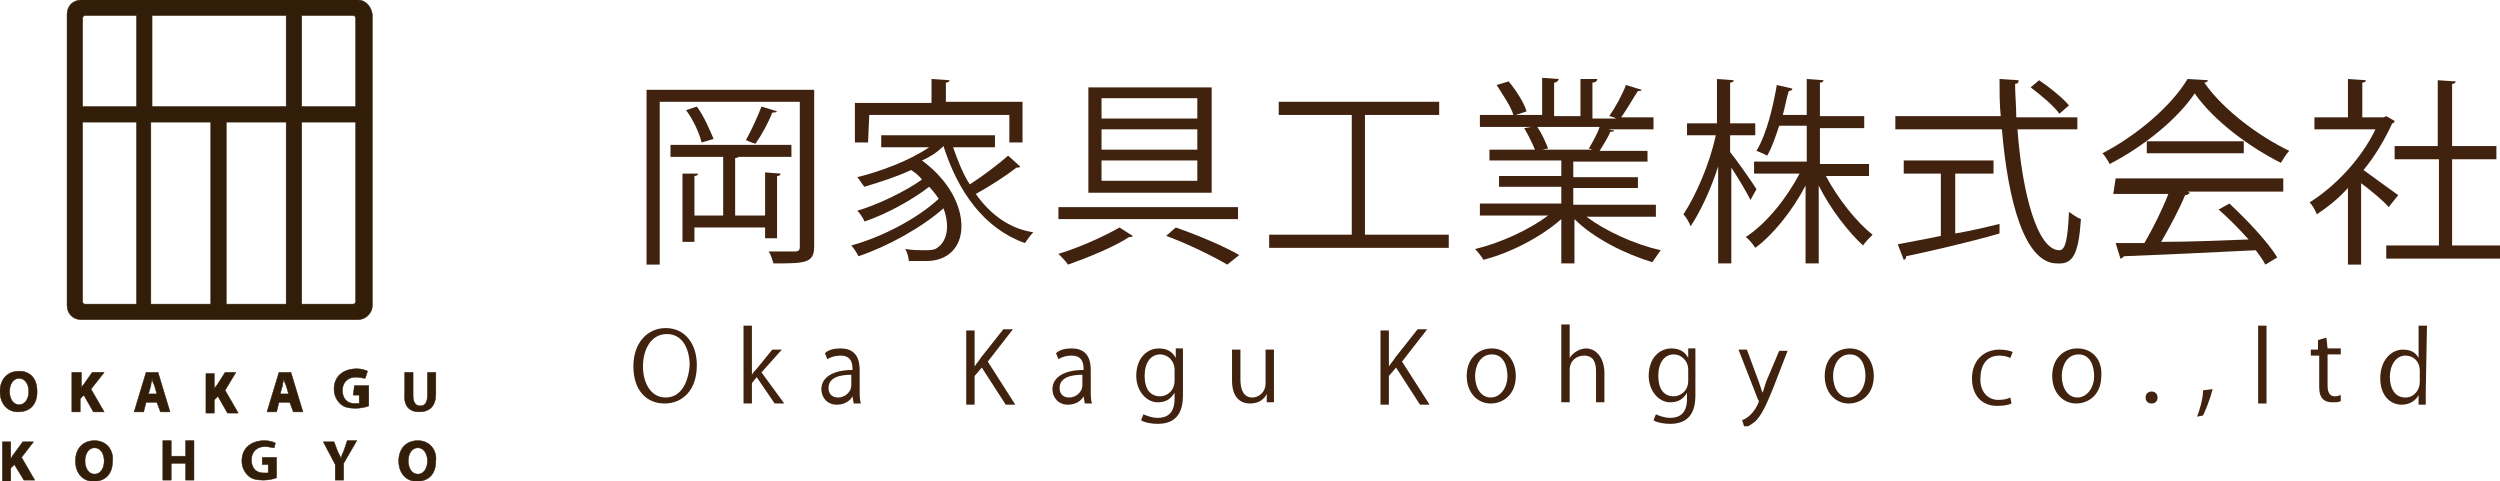 <?xml version="1.0" encoding="utf-8"?>
<!-- Generator: Adobe Illustrator 26.2.1, SVG Export Plug-In . SVG Version: 6.00 Build 0)  -->
<svg version="1.1" id="レイヤー_1" xmlns="http://www.w3.org/2000/svg" xmlns:xlink="http://www.w3.org/1999/xlink" x="0px"
	 y="0px" width="208.8px" height="40.2px" viewBox="0 0 208.8 40.2" style="enable-background:new 0 0 208.8 40.2;"
	 xml:space="preserve">
<style type="text/css">
	.st0{clip-path:url(#SVGID_00000155846140537065270720000013662035799171074958_);}
	.st1{fill:#321D08;stroke:#321D08;stroke-width:3.800000e-02;stroke-linecap:round;stroke-linejoin:round;}
	.st2{clip-path:url(#SVGID_00000170971036233989041360000017002213259618671251_);}
	.st3{fill:#40220F;}
</style>
<g>
	<g>
		<defs>
			<rect id="SVGID_1_" width="36.5" height="40.2"/>
		</defs>
		<clipPath id="SVGID_00000121972079271530623860000002041494221293215126_">
			<use xlink:href="#SVGID_1_"  style="overflow:visible;"/>
		</clipPath>
		<g style="clip-path:url(#SVGID_00000121972079271530623860000002041494221293215126_);">
			<path class="st1" d="M1.6,31c-1,0-1.6,0.7-1.6,1.7s0.6,1.7,1.5,1.7l0,0c1,0,1.6-0.6,1.6-1.7C3.1,31.7,2.6,31,1.6,31z M1.6,33.8
				L1.6,33.8c-0.5,0-0.8-0.5-0.8-1.1s0.3-1.1,0.8-1.1s0.8,0.5,0.8,1.1C2.4,33.3,2.1,33.8,1.6,33.8L1.6,33.8z"/>
			<path class="st1" d="M6,31.1v3.3h0.7v-1.1L7,33l0.8,1.4h0.9l-1.1-1.9l1.1-1.4h-1l-0.7,1c-0.1,0.1-0.2,0.2-0.2,0.4l0,0v-1.4H6
				L6,31.1z"/>
			<path class="st1" d="M13.2,31.1h-1l-1,3.3H12l0.2-0.8h0.9l0.3,0.8h0.8L13.2,31.1z M12.4,32.9l0.2-0.7c0-0.2,0.1-0.4,0.1-0.6l0,0
				c0,0.2,0.1,0.4,0.2,0.6l0.2,0.7H12.4z"/>
			<path class="st1" d="M19.7,31.1h-0.9l-0.7,1.1c-0.1,0.1-0.2,0.2-0.2,0.4l0,0v-1.4h-0.7v3.3h0.7v-1.1l0.3-0.3l0.8,1.4h0.9
				l-1.1-1.9L19.7,31.1L19.7,31.1z"/>
			<path class="st1" d="M23.3,31.1l-1,3.3h0.8l0.2-0.8h0.9l0.3,0.8h0.8l-1-3.3C24.3,31.1,23.3,31.1,23.3,31.1z M23.4,32.9l0.2-0.7
				c0-0.2,0.1-0.4,0.1-0.6l0,0c0,0.2,0.1,0.4,0.2,0.6l0.2,0.7H23.4z"/>
			<path class="st1" d="M29.5,33H30v0.7c-0.1,0-0.2,0-0.4,0c-0.6,0-1-0.4-1-1.1c0-0.7,0.5-1.1,1.1-1.1c0.4,0,0.6,0.1,0.8,0.1
				l0.2-0.6c-0.2-0.1-0.5-0.2-0.9-0.2c-1.1,0-1.9,0.6-1.9,1.7c0,0.5,0.2,0.9,0.5,1.2s0.7,0.4,1.3,0.4c0.4,0,0.9-0.1,1.1-0.2v-1.7
				h-1.2L29.5,33L29.5,33z"/>
			<path class="st1" d="M35,34.4c0.9,0,1.4-0.5,1.4-1.5v-1.8h-0.7V33c0,0.6-0.2,0.9-0.6,0.9c-0.4,0-0.6-0.3-0.6-0.9v-1.9h-0.7v1.8
				C33.7,33.9,34.2,34.4,35,34.4z"/>
			<path class="st1" d="M2.8,36.9H1.9L1.1,38C1,38.1,1,38.2,0.9,38.3l0,0v-1.4H0.2v3.3h0.7v-1.1l0.3-0.3L2,40.1h0.9l-1.1-1.9
				L2.8,36.9L2.8,36.9z"/>
			<path class="st1" d="M7.9,36.8c-1,0-1.6,0.7-1.6,1.7s0.6,1.7,1.5,1.7l0,0c1,0,1.6-0.6,1.6-1.7C9.5,37.6,8.9,36.8,7.9,36.8z
				 M7.9,39.6L7.9,39.6c-0.5,0-0.8-0.5-0.8-1.1s0.3-1.1,0.8-1.1s0.8,0.5,0.8,1.1S8.4,39.6,7.9,39.6L7.9,39.6z"/>
			<path class="st1" d="M15.5,38.1h-1.2v-1.3h-0.7v3.3h0.7v-1.4h1.2v1.4h0.7v-3.3h-0.7C15.5,36.8,15.5,38.1,15.5,38.1z"/>
			<path class="st1" d="M21.9,38.8h0.5v0.7c-0.1,0-0.2,0-0.4,0c-0.6,0-1-0.4-1-1.1c0-0.7,0.5-1.1,1.1-1.1c0.4,0,0.6,0.1,0.8,0.1
				L23,37c-0.2-0.1-0.5-0.2-0.9-0.2c-1.1,0-1.9,0.6-1.9,1.7c0,0.5,0.2,0.9,0.5,1.2s0.7,0.4,1.3,0.4c0.4,0,0.9-0.1,1.1-0.2v-1.7h-1.2
				V38.8L21.9,38.8z"/>
			<path class="st1" d="M28.7,37.7c-0.1,0.2-0.2,0.4-0.2,0.6l0,0c-0.1-0.2-0.2-0.4-0.3-0.6l-0.3-0.8H27l1,1.9v1.3h0.7v-1.4l1.1-1.9
				H29L28.7,37.7L28.7,37.7z"/>
			<path class="st1" d="M34.9,36.8c-1,0-1.6,0.7-1.6,1.7s0.6,1.7,1.5,1.7l0,0c1,0,1.6-0.6,1.6-1.7C36.5,37.6,35.9,36.8,34.9,36.8z
				 M34.9,39.6L34.9,39.6c-0.5,0-0.8-0.5-0.8-1.1s0.3-1.1,0.8-1.1s0.8,0.5,0.8,1.1S35.4,39.6,34.9,39.6L34.9,39.6z"/>
			<path class="st1" d="M29.9,0H6.8C6.1,0,5.6,0.5,5.6,1.2v24.3c0,0.7,0.5,1.2,1.2,1.2h23.1c0.6,0,1.2-0.5,1.2-1.2V1.2
				C31,0.5,30.5,0,29.9,0z M11.4,25.4H7.1c-0.1,0-0.2-0.1-0.2-0.2v-15h4.5V25.4z M11.4,8.9H6.9V1.5c0-0.1,0.1-0.2,0.2-0.2h4.3V8.9z
				 M17.6,25.4h-5V10.2h5V25.4z M23.9,25.4h-5V10.2h5V25.4z M23.9,8.9H12.7V1.3h11.2V8.9L23.9,8.9z M29.7,25.2
				c0,0.1-0.1,0.2-0.2,0.2h-4.3V10.2h4.5V25.2z M29.7,8.9h-4.5V1.3h4.3c0.1,0,0.2,0.1,0.2,0.2V8.9L29.7,8.9z"/>
		</g>
	</g>
</g>
<g>
	<g>
		<g>
			<defs>
				<rect id="SVGID_00000060749222465150651530000007918237747634078849_" x="52.9" y="6.5" width="155.9" height="29.1"/>
			</defs>
			<clipPath id="SVGID_00000147219473448972815740000001979916979257791390_">
				<use xlink:href="#SVGID_00000060749222465150651530000007918237747634078849_"  style="overflow:visible;"/>
			</clipPath>
			<g style="clip-path:url(#SVGID_00000147219473448972815740000001979916979257791390_);">
				<path class="st3" d="M56,13.1h4.4V18H58v-3.3c0.2,0,0.3-0.1,0.3-0.2H57v5.7h1V19h5.9v0.9h1v-5.2c0.2,0,0.3-0.1,0.3-0.2l-1.3-0.1
					V18h-2.5v-4.8c0.2,0,0.3-0.1,0.3-0.1h4.4v-1H56V13.1L56,13.1z"/>
				<path class="st3" d="M58.2,8.9l-0.9,0.3c0.6,0.8,1.1,1.9,1.3,2.7l1-0.3C59.3,10.9,58.8,9.7,58.2,8.9z"/>
				<path class="st3" d="M54,22.1h1.1V8.5h11.7v12.1c0,0.3-0.1,0.4-0.4,0.4c-0.1,0-0.5,0-1,0c-0.3,0-0.8,0-1.2,0
					c0.2,0.3,0.3,0.7,0.4,1c2.6,0,3.4,0,3.4-1.4V7.5H54V22.1z"/>
				<path class="st3" d="M64.9,9.3l-1.3-0.4c-0.3,0.8-0.9,2.1-1.3,2.8c0.2,0.1,0.7,0.3,0.8,0.3c0.5-0.7,1.1-1.8,1.4-2.6
					C64.7,9.4,64.8,9.4,64.9,9.3L64.9,9.3z"/>
				<path class="st3" d="M81.5,16.2c1.1-0.6,2.5-1.5,3.4-2.2c0.1,0,0.3,0,0.3-0.1l-1-0.9c-0.8,0.7-2.1,1.7-3.2,2.4
					c-0.6-0.9-1-2-1.4-3.1h3.5v-1h-9.5v1h4c-1.6,1.1-4,2-6,2.5c0.2,0.2,0.4,0.6,0.6,0.8c1.3-0.4,2.6-0.8,3.9-1.4
					c0.3,0.2,0.7,0.5,0.9,0.8c-1.4,1-3.7,2.1-5.4,2.6c0.2,0.2,0.5,0.6,0.6,0.9c1.8-0.6,4-1.8,5.4-2.9c0.3,0.3,0.6,0.7,0.8,1
					c-1.7,1.6-4.7,3.2-7.3,3.9c0.2,0.2,0.5,0.7,0.6,0.9c2.4-0.8,5.3-2.4,7.1-4c0.2,0.5,0.3,1.1,0.3,1.5c0,0.8-0.3,1.4-0.7,1.7
					c-0.3,0.3-0.7,0.3-1.2,0.3c-0.4,0-0.9,0-1.6-0.1c0.2,0.3,0.3,0.8,0.3,1c0.5,0,1.1,0,1.5,0c1.7,0,2.9-1.1,2.9-2.9
					c0-1.7-1-3.8-3.3-5.5c0.7-0.3,1.3-0.7,1.8-1.2c1.2,3.8,3.4,6.9,6.8,8.1c0.2-0.3,0.5-0.7,0.7-0.9C84.3,19.1,82.7,17.9,81.5,16.2
					L81.5,16.2z"/>
				<path class="st3" d="M72.6,9.6h11.7v2.3h1.1V8.5H79V6.9c0.2,0,0.3-0.1,0.3-0.2l-1.5-0.1v2h-6.4v3.3h1.1L72.6,9.6L72.6,9.6z"/>
				<path class="st3" d="M101.2,7.3H90.9v8.8h10.3C101.2,16.1,101.2,7.3,101.2,7.3z M100,15.1h-8v-1.7h8V15.1z M100,12.5h-8v-1.7h8
					V12.5z M100,9.9h-8V8.2h8V9.9z"/>
				<path class="st3" d="M103.4,17.3h-15v1h15V17.3z"/>
				<path class="st3" d="M88.4,21.2c0.2,0.2,0.6,0.6,0.8,0.9c1.7-0.6,3.9-1.5,5.1-2.3c0.1,0,0.3,0,0.3-0.1L93.5,19
					C92.3,19.7,90.1,20.7,88.4,21.2L88.4,21.2z"/>
				<path class="st3" d="M98.2,19l-0.8,0.7c1.9,0.7,3.9,1.7,5.1,2.4l1-0.8C102.3,20.6,100.2,19.7,98.2,19L98.2,19z"/>
				<path class="st3" d="M114,9.6h6.2V8.5h-13.4v1.1h6.1v10H106v1.1h15v-1.1h-7V9.6z"/>
				<path class="st3" d="M131.5,22.1v-3.8c1.6,1.6,4.2,2.9,6.5,3.6c0.2-0.3,0.5-0.7,0.7-1c-2.2-0.5-4.6-1.6-6.2-2.8h5.8v-1h-6.9
					v-1.4h5.4v-0.9h-5.4v-1.3h6.2v-0.9h-4c0.3-0.5,0.7-1.1,0.9-1.6c0.2,0,0.3,0,0.3-0.1l-0.5-0.1h3.8v-1h-2.7c0.5-0.7,1-1.6,1.4-2.2
					c0.2,0,0.3,0,0.3-0.1l-1.3-0.4c-0.3,0.8-0.9,1.9-1.4,2.6c0.1,0,0.4,0.1,0.6,0.2h-2v-3c0.2,0,0.4-0.1,0.4-0.3H132v3.1h-2.2V6.9
					c0.2,0,0.3-0.1,0.4-0.3l-1.4-0.1v3.1h-2.2l0.9-0.3c-0.2-0.7-0.9-1.8-1.5-2.5l-1,0.3c0.5,0.8,1.2,1.8,1.4,2.5h-2.8v1h4.3
					l-0.6,0.1c0.3,0.5,0.7,1.3,0.9,1.8h-3.8v0.9h6v1.3h-5.2v0.9h5.2V17h-6.8v1h5.7c-1.6,1.2-4,2.3-6.1,2.8c0.2,0.2,0.6,0.7,0.7,0.9
					c2.3-0.6,4.8-1.9,6.5-3.4V22h1.1V22.1z M128.8,12.5l0.5-0.1c-0.2-0.5-0.5-1.2-0.9-1.8h5.2c-0.2,0.6-0.6,1.3-0.9,1.8l0.3,0.1
					H128.8L128.8,12.5z"/>
				<path class="st3" d="M152.5,14.7h3.6v-1H152v-3h3.7v-1H152V6.9c0.2,0,0.3-0.1,0.3-0.2l-1.4-0.1v3h-2c0.2-0.7,0.3-1.4,0.5-2
					c0.2,0,0.3-0.1,0.3-0.2l-1.3-0.3c-0.3,1.7-0.8,4-1.7,5.5c0.3,0.1,0.7,0.3,0.9,0.4c0.4-0.7,0.7-1.6,1-2.5h2.3v3h-4.4v1h3.8
					c-1.1,2.1-2.8,4.2-4.5,5.3c0.3,0.2,0.6,0.6,0.8,0.9c1.5-1.1,3.1-3.1,4.2-5.2V22h1.1v-6.5c1,2,2.5,3.9,3.7,5
					c0.2-0.3,0.6-0.7,0.8-0.9C155.1,18.6,153.5,16.6,152.5,14.7L152.5,14.7z"/>
				<path class="st3" d="M146.7,15.8c-0.3-0.5-1.7-2.5-2.2-3.1v-1.4h2.1v-1h-2.1V6.9c0.2,0,0.3-0.1,0.3-0.2l-1.4-0.1v3.7h-2.5v1h2.4
					c-0.5,2.4-1.7,5.1-2.7,6.6c0.2,0.2,0.5,0.7,0.6,1c0.8-1.2,1.7-3.1,2.3-5V22h1.1v-8c0.6,0.9,1.3,2.1,1.6,2.7L146.7,15.8z"/>
				<path class="st3" d="M172,9.5l0.8-0.7c-0.5-0.6-1.6-1.5-2.5-2.1l-0.7,0.6C170.4,7.9,171.5,8.8,172,9.5L172,9.5z"/>
				<path class="st3" d="M167,18.7c-1.2,0.3-2.5,0.6-3.7,0.8v-5h3.2v-1.1H159v1.1h3.1v5.2c-1.4,0.3-2.6,0.5-3.6,0.7l0.5,1.3
					c0.1,0,0.2-0.1,0.2-0.3c1.9-0.4,5-1.1,7.8-1.9V18.7L167,18.7z"/>
				<path class="st3" d="M173.8,18.3c-0.3-0.1-0.7-0.4-1-0.6c-0.1,2.3-0.3,3.2-0.8,3.2c-1.8,0-3.1-4.6-3.5-10.1h5v-1h-5.1
					c0-0.9-0.1-1.9-0.1-2.8c0.2,0,0.3-0.1,0.3-0.3L167,6.6c0,1,0,2.1,0.1,3.1h-8.8v1.1h8.9c0.5,6,1.9,11.2,4.6,11.2
					C173.1,22.1,173.6,21.3,173.8,18.3L173.8,18.3z"/>
				<path class="st3" d="M176.5,16.2h4.6c-0.5,1.3-1.3,2.9-2,4.1c-0.9,0-1.7,0-2.4,0l0.4,1.3c0.1,0,0.2-0.1,0.3-0.2
					c2.7-0.1,7-0.3,11-0.5c0.3,0.4,0.6,0.8,0.8,1.2l1-0.6c-0.8-1.3-2.5-3.1-4-4.5l-0.9,0.5c0.8,0.7,1.7,1.6,2.5,2.5
					c-2.5,0.1-5.1,0.2-7.3,0.2c0.7-1.2,1.5-2.7,2-3.9c0.2,0,0.3-0.1,0.4-0.2l-0.2-0.1h8v-1.1h-14L176.5,16.2L176.5,16.2z"/>
				<path class="st3" d="M187.4,11.8h-8.1v1h8.1V11.8z"/>
				<path class="st3" d="M184.1,6.9c0.2,0,0.3-0.1,0.3-0.2l-1.7-0.1c-1.3,2.2-4.2,4.7-7.1,6.2c0.2,0.2,0.5,0.7,0.6,0.9
					c2.9-1.5,5.7-3.8,7.1-5.9c1.6,2.3,4.6,4.5,7.2,5.8c0.2-0.3,0.4-0.7,0.7-1C188.7,11.4,185.7,9.2,184.1,6.9L184.1,6.9z"/>
				<path class="st3" d="M200.3,16.3c-0.4-0.3-2.1-1.5-2.9-2.1c1-1.2,1.8-2.6,2.4-3.9c0.1,0,0.2-0.1,0.2-0.2l-0.7-0.4l-0.2,0.1h-1.8
					V6.9c0.2,0,0.3-0.1,0.3-0.2l-1.5-0.1v3.2h-2.8v1h5.1c-1.2,2.5-3.4,4.8-5.5,6.1c0.2,0.2,0.5,0.7,0.6,1c0.9-0.6,1.8-1.3,2.6-2.2
					v6.4h1.1v-6.8c0.8,0.6,1.9,1.5,2.3,2L200.3,16.3L200.3,16.3z"/>
				<path class="st3" d="M204.8,20.5v-7.2h3.7v-1.1h-3.7V7c0.2,0,0.3-0.1,0.3-0.2l-1.5-0.1v5.5H200v1.1h3.7v7.2h-4.4v1.1h9.5v-1.1
					H204.8L204.8,20.5z"/>
				<path class="st3" d="M55.6,27.4c-1.5,0-2.7,1.2-2.7,3.2s1.1,3.1,2.6,3.1s2.7-1.1,2.7-3.2C58.2,28.7,57.2,27.4,55.6,27.4
					L55.6,27.4z M55.6,33.2c-1.3,0-1.9-1.3-1.9-2.6c0-1.3,0.6-2.7,2-2.7s1.9,1.4,1.9,2.6C57.5,31.9,56.9,33.2,55.6,33.2L55.6,33.2z"
					/>
				<path class="st3" d="M65.3,29.2h-0.8l-1.3,1.6c-0.1,0.1-0.3,0.3-0.4,0.5l0,0v-4.1h-0.7v6.5h0.7V32l0.4-0.5l1.5,2.2h0.8l-1.9-2.6
					L65.3,29.2L65.3,29.2z"/>
				<path class="st3" d="M71.8,30.9c0-0.9-0.3-1.8-1.6-1.8c-0.5,0-1,0.1-1.3,0.4l0.2,0.5c0.3-0.2,0.7-0.3,1.1-0.3c1,0,1,0.8,1,1.2
					c-1.6,0-2.6,0.6-2.6,1.6c0,0.6,0.4,1.3,1.3,1.3c0.6,0,1.1-0.3,1.3-0.7l0,0l0.1,0.6h0.6c-0.1-0.3-0.1-0.7-0.1-1.1L71.8,30.9
					L71.8,30.9z M71.1,32.2c0,0.5-0.5,1-1.1,1c-0.4,0-0.8-0.2-0.8-0.8c0-0.9,1-1.1,1.9-1.1V32.2L71.1,32.2z"/>
				<path class="st3" d="M84.6,27.5h-0.8l-1.9,2.4c-0.1,0.2-0.3,0.4-0.5,0.7l0,0v-3h-0.7v6.2h0.7v-2.4l0.6-0.7l2,3.1h0.8l-2.3-3.6
					L84.6,27.5L84.6,27.5z"/>
				<path class="st3" d="M91.1,30.9c0-0.9-0.3-1.8-1.6-1.8c-0.5,0-1,0.1-1.3,0.4l0.2,0.5c0.3-0.2,0.7-0.3,1.1-0.3c1,0,1,0.8,1,1.2
					c-1.6,0-2.6,0.6-2.6,1.6c0,0.6,0.4,1.3,1.3,1.3c0.6,0,1.1-0.3,1.3-0.7l0,0l0.1,0.6h0.6c-0.1-0.3-0.1-0.7-0.1-1.1V30.9L91.1,30.9
					z M90.4,32.2c0,0.5-0.5,1-1.1,1c-0.4,0-0.8-0.2-0.8-0.8c0-0.9,1-1.1,1.9-1.1V32.2L90.4,32.2z"/>
				<path class="st3" d="M98.2,29.9L98.2,29.9c-0.2-0.4-0.6-0.8-1.4-0.8c-1,0-1.9,0.8-1.9,2.3c0,1.2,0.8,2.2,1.8,2.2
					c0.7,0,1.1-0.3,1.4-0.8l0,0v0.5c0,1.2-0.6,1.6-1.4,1.6c-0.5,0-1-0.2-1.2-0.3l-0.2,0.5c0.3,0.2,0.9,0.3,1.4,0.3
					c2.1,0,2.1-1.8,2.1-2.5v-2.6c0-0.5,0-0.9,0-1.2h-0.6L98.2,29.9L98.2,29.9z M98.1,31.8c0,0.9-0.7,1.3-1.2,1.3
					c-0.9,0-1.3-0.7-1.3-1.7c0-1.1,0.5-1.8,1.3-1.8c0.6,0,1.2,0.5,1.2,1.3V31.8L98.1,31.8z"/>
				<path class="st3" d="M106.4,29.2h-0.7V32c0,0.8-0.6,1.2-1.1,1.2c-0.7,0-1-0.6-1-1.5v-2.5h-0.7v2.6c0,1.5,0.8,1.9,1.5,1.9
					c0.8,0,1.2-0.4,1.4-0.8l0,0v0.7h0.6c0-0.3,0-0.7,0-1.2C106.4,32.4,106.4,29.2,106.4,29.2z"/>
				<path class="st3" d="M119.2,27.5h-0.8l-1.9,2.4c-0.1,0.2-0.3,0.4-0.5,0.7l0,0v-3h-0.7v6.2h0.7v-2.4l0.6-0.7l2,3.1h0.8l-2.3-3.6
					L119.2,27.5L119.2,27.5z"/>
				<path class="st3" d="M124.6,29.1c-1.1,0-2.1,0.8-2.1,2.3c0,1.4,0.9,2.3,2,2.3c1,0,2.1-0.7,2.1-2.3
					C126.6,30.1,125.8,29.1,124.6,29.1z M124.5,33.2c-0.8,0-1.3-0.8-1.3-1.8c0-0.8,0.4-1.8,1.4-1.8s1.3,1,1.3,1.8
					C125.9,32.4,125.3,33.2,124.5,33.2z"/>
				<path class="st3" d="M132.5,29.1c-0.5,0-1.1,0.3-1.4,0.8l0,0v-2.8h-0.7v6.5h0.7v-2.7c0-0.8,0.6-1.2,1.2-1.2c0.8,0,1,0.6,1,1.3
					v2.6h0.7V31C133.9,29.5,133,29.1,132.5,29.1L132.5,29.1z"/>
				<path class="st3" d="M141,29.9L141,29.9c-0.2-0.4-0.6-0.8-1.4-0.8c-1,0-1.9,0.8-1.9,2.3c0,1.2,0.8,2.2,1.8,2.2
					c0.7,0,1.1-0.3,1.4-0.8l0,0v0.5c0,1.2-0.6,1.6-1.4,1.6c-0.5,0-1-0.2-1.2-0.3l-0.2,0.5c0.3,0.2,0.9,0.3,1.4,0.3
					c2.1,0,2.1-1.8,2.1-2.5v-2.6c0-0.5,0-0.9,0-1.2H141L141,29.9L141,29.9z M141,31.8c0,0.9-0.7,1.3-1.2,1.3c-0.9,0-1.3-0.7-1.3-1.7
					c0-1.1,0.5-1.8,1.3-1.8c0.6,0,1.2,0.5,1.2,1.3V31.8L141,31.8z"/>
				<path class="st3" d="M147.5,31.9c-0.1,0.3-0.2,0.7-0.3,0.9l0,0c-0.1-0.3-0.2-0.6-0.3-0.9l-1-2.7h-0.7l1.6,4.1
					c0,0.1,0.1,0.1,0.1,0.2c0,0.1-0.4,1.2-1.4,1.6l0.2,0.6c0.2,0,0.5-0.2,0.9-0.5c0.5-0.5,0.9-1.3,1.5-2.8l1.2-3.1h-0.7L147.5,31.9
					L147.5,31.9z"/>
				<path class="st3" d="M154.5,29.1c-1.1,0-2.1,0.8-2.1,2.3c0,1.4,0.9,2.3,2,2.3c1,0,2.1-0.7,2.1-2.3
					C156.5,30.1,155.7,29.1,154.5,29.1z M154.4,33.2c-0.8,0-1.3-0.8-1.3-1.8c0-0.8,0.4-1.8,1.4-1.8s1.3,1,1.3,1.8
					C155.8,32.4,155.2,33.2,154.4,33.2z"/>
				<path class="st3" d="M167,29.7c0.4,0,0.7,0.1,0.9,0.2l0.2-0.5c-0.2-0.1-0.6-0.2-1.1-0.2c-1.4,0-2.3,1-2.3,2.4s0.8,2.3,2.1,2.3
					c0.6,0,1-0.1,1.2-0.2l-0.1-0.5c-0.2,0.1-0.5,0.2-1,0.2c-0.9,0-1.5-0.7-1.5-1.7C165.4,30.5,165.9,29.7,167,29.7L167,29.7z"/>
				<path class="st3" d="M173.5,29.1c-1.1,0-2.1,0.8-2.1,2.3c0,1.4,0.9,2.3,2,2.3c1,0,2.1-0.7,2.1-2.3
					C175.6,30.1,174.8,29.1,173.5,29.1z M173.5,33.2c-0.8,0-1.3-0.8-1.3-1.8c0-0.8,0.4-1.8,1.4-1.8s1.3,1,1.3,1.8
					C174.9,32.4,174.3,33.2,173.5,33.2z"/>
				<path class="st3" d="M179.7,32.7c-0.3,0-0.5,0.2-0.5,0.5s0.2,0.5,0.5,0.5s0.5-0.2,0.5-0.5S180,32.7,179.7,32.7z"/>
				<path class="st3" d="M183.5,34.8l0.5-0.1c0.2-0.4,0.6-1.4,0.8-2.2l-0.8,0.1C184,33.3,183.7,34.3,183.5,34.8L183.5,34.8z"/>
				<path class="st3" d="M189.3,27.2h-0.7v6.5h0.7V27.2z"/>
				<path class="st3" d="M194.3,28.2l-0.7,0.2v0.8H193v0.5h0.7v2.5c0,0.5,0,1.4,1.1,1.4c0.3,0,0.5,0,0.7-0.1V33
					c-0.1,0-0.2,0.1-0.5,0.1c-0.4,0-0.6-0.3-0.6-0.9v-2.6h1.1v-0.5h-1.1L194.3,28.2L194.3,28.2z"/>
				<path class="st3" d="M202.7,27.2H202v2.7l0,0c-0.2-0.4-0.6-0.7-1.3-0.7c-1,0-1.9,0.9-1.9,2.4c0,1.4,0.8,2.2,1.8,2.2
					c0.7,0,1.2-0.4,1.4-0.8l0,0v0.8h0.6c0-0.3,0-0.7,0-1.1L202.7,27.2L202.7,27.2z M202.1,31.9c0,0.7-0.5,1.3-1.2,1.3
					c-0.9,0-1.3-0.8-1.3-1.7c0-1,0.5-1.8,1.3-1.8c0.6,0,1.2,0.4,1.2,1.3V31.9z"/>
			</g>
		</g>
	</g>
</g>
</svg>
